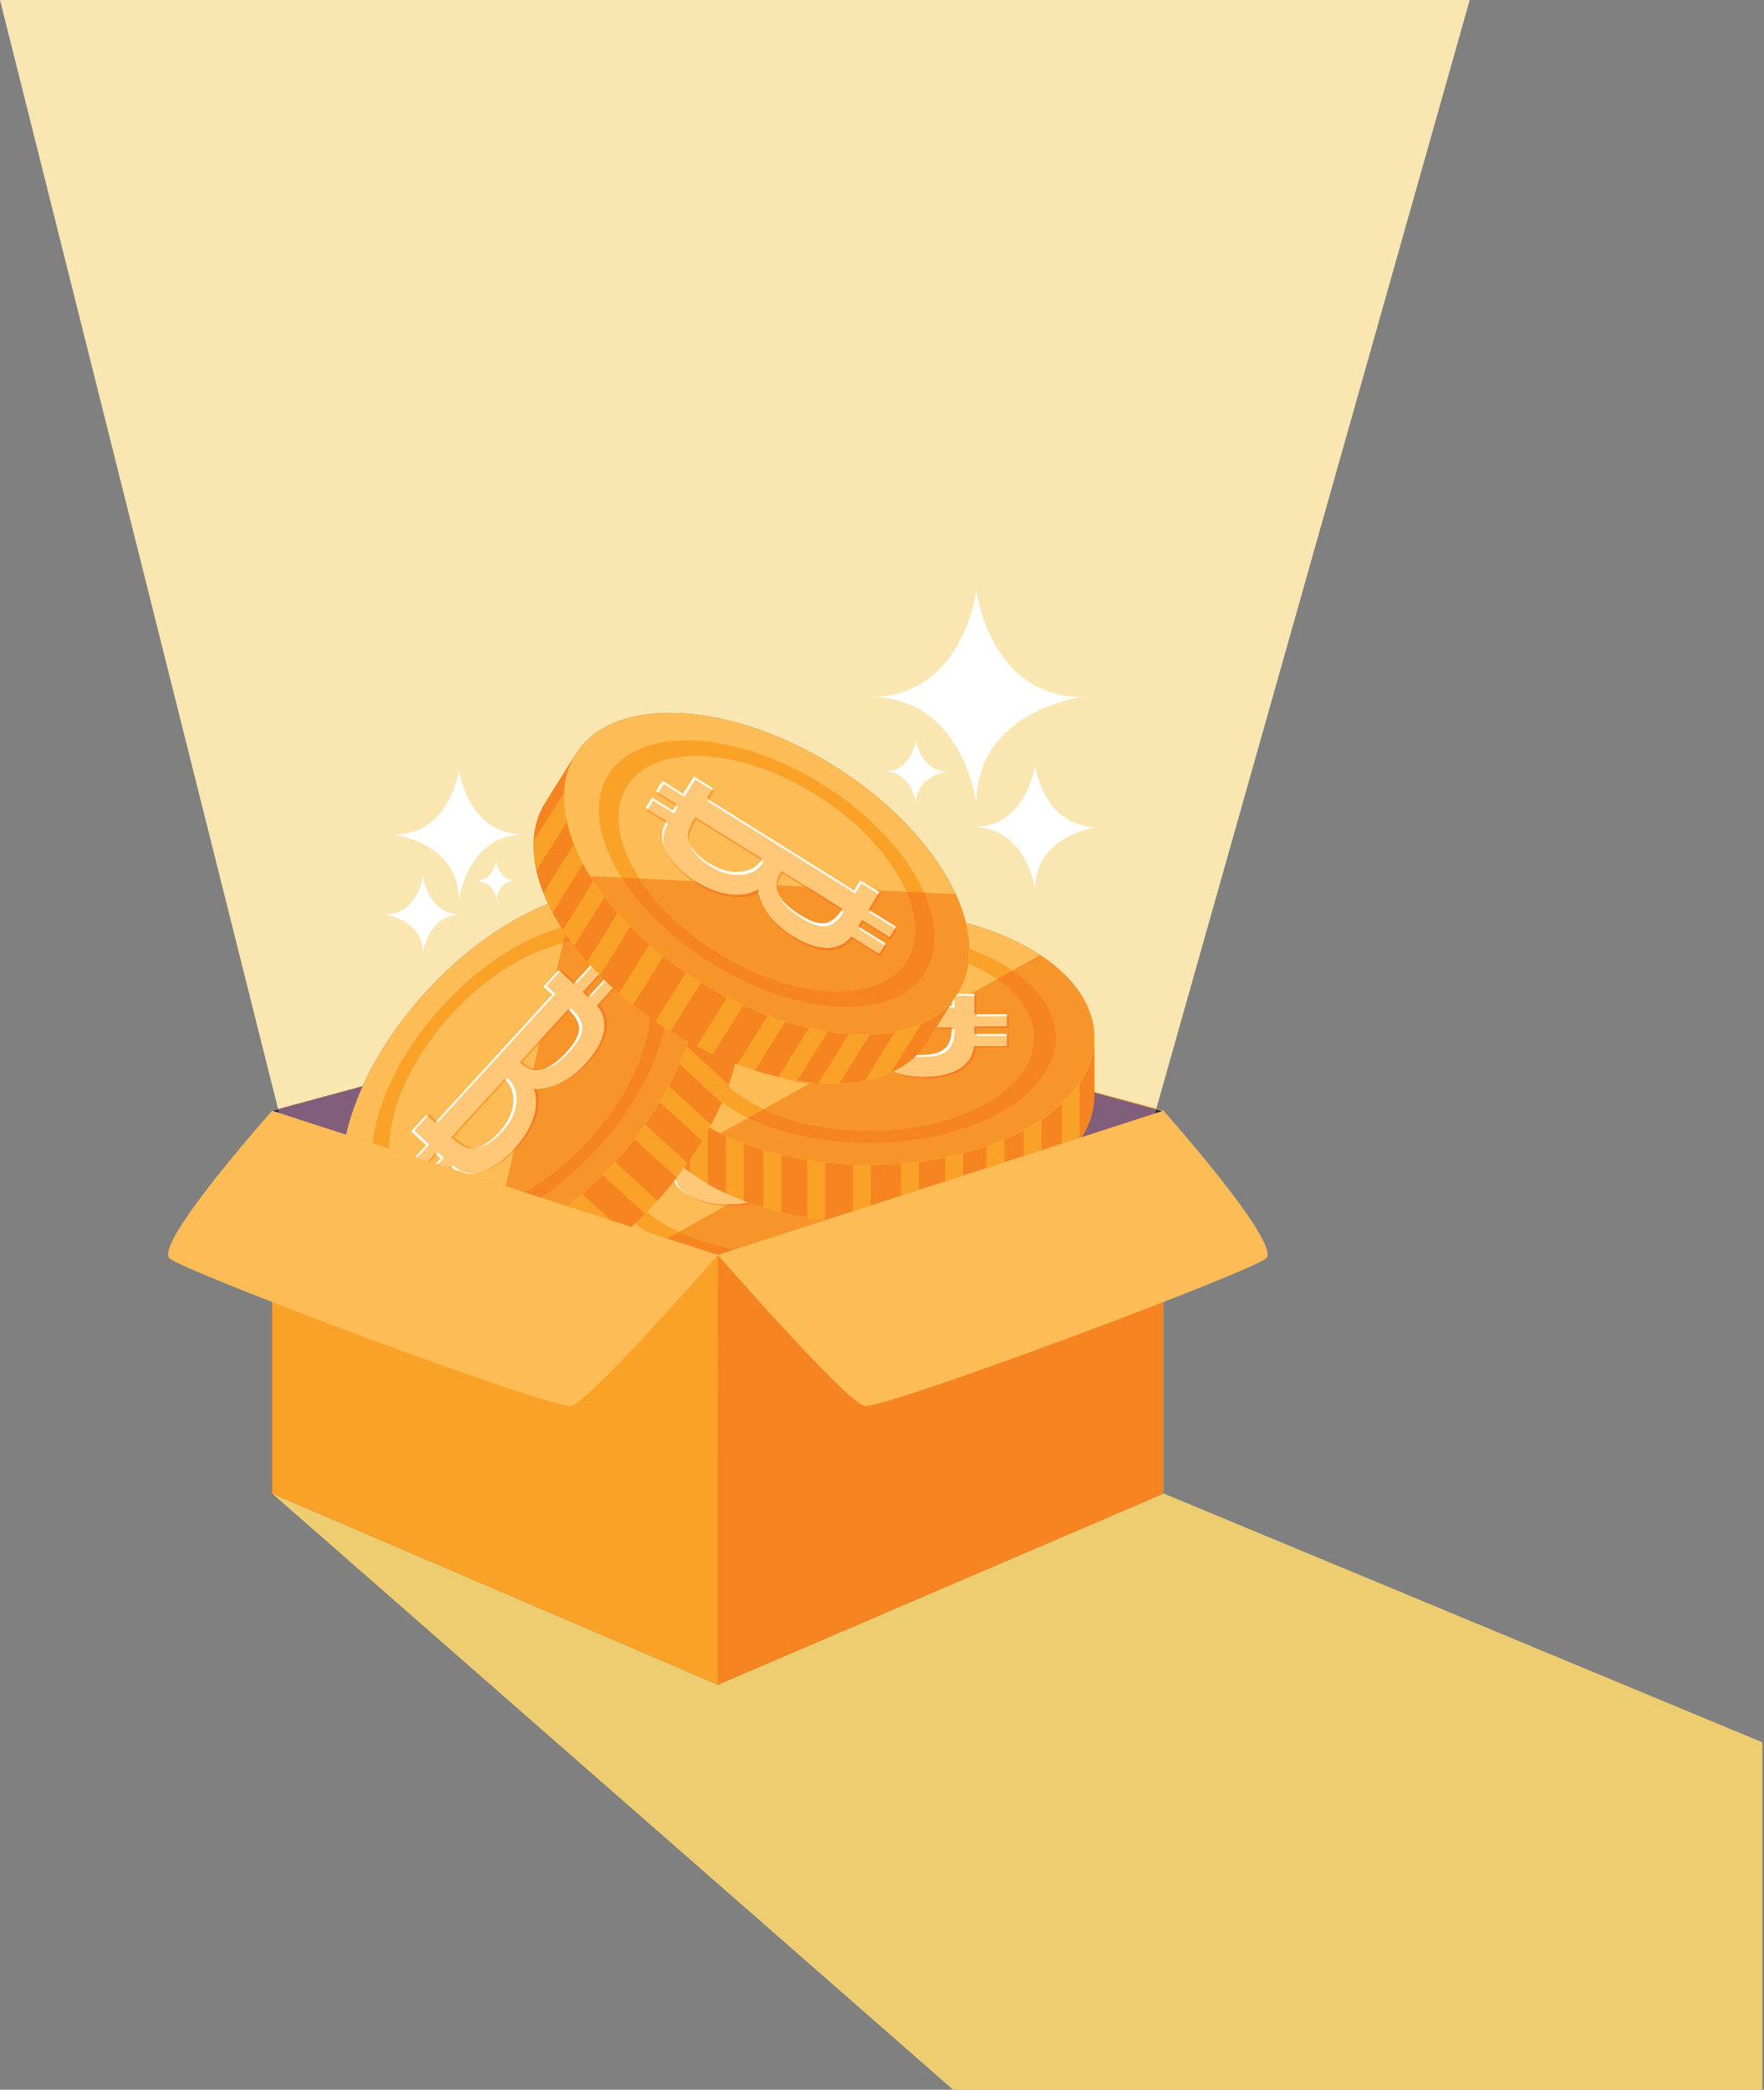 <svg width="407" height="482" viewBox="0 0 407 482" fill="none" xmlns="http://www.w3.org/2000/svg">
<rect x="0" y="0" width="407" height="482" fill="#808080" stroke="none"/>
<path d="M406.617 482H219.916L62.857 344.528L165.612 388.592L268.453 344.489V344.46H268.465L406.617 401.856V482Z" fill="#EECD71"/>
<path d="M165.623 228.3L62.779 256.165V344.46L165.623 311.205L268.465 344.46V256.165L165.623 228.3Z" fill="#FAA228"/>
<path d="M165.408 228.422L62.779 256.229V344.339L165.408 311.153L268.035 344.339V256.229L165.408 228.422Z" fill="#28265F"/>
<path fill-rule="evenodd" clip-rule="evenodd" d="M64.159 255.791L0 0H339.105L266.791 255.712L252.489 251.836C252.481 251.697 252.472 251.557 252.462 251.418V240.631C252.493 240.205 252.51 239.778 252.51 239.348C252.51 227.661 240.394 217.57 222.86 212.853C219.847 200.674 208.731 186.809 192.442 176.639C179.452 168.529 165.798 164.405 154.579 164.405C144.758 164.405 136.801 167.566 132.795 173.981C132.714 174.111 132.636 174.24 132.56 174.37L132.555 174.367L125.321 185.953L125.34 185.965C125.066 186.461 124.813 186.968 124.59 187.487C124.479 187.744 124.375 188.004 124.277 188.266C124.275 188.271 124.274 188.276 124.271 188.282C124.269 188.287 124.267 188.293 124.265 188.3C122.107 194.104 123.03 201.166 126.471 208.453C117.052 212.183 107.066 219.129 98.31 228.701C91.926 235.68 86.99 243.187 83.67 250.505L64.159 255.791Z" fill="#F9E6B1"/>
<path fill-rule="evenodd" clip-rule="evenodd" d="M266.745 255.878L252.496 252.018C252.494 251.957 252.491 251.897 252.489 251.836L266.791 255.711L266.745 255.878ZM64.173 255.85L64.158 255.791L83.669 250.505C83.658 250.529 83.648 250.552 83.637 250.576L64.173 255.85Z" fill="url(#paint0_linear_46_1235)"/>
<path fill-rule="evenodd" clip-rule="evenodd" d="M249.61 262.289C251.457 259.31 252.476 256.109 252.51 252.777V252.73C252.511 252.718 252.511 252.706 252.511 252.693V252.604C252.511 252.409 252.506 252.212 252.497 252.019L266.745 255.878L266.474 256.836L249.61 262.289ZM79.815 261.707L64.391 256.721L64.174 255.85L83.638 250.577C81.921 254.371 80.639 258.115 79.815 261.707Z" fill="url(#paint1_linear_46_1235)"/>
<path d="M235.103 305.407V293.793H229.947C221.519 284.006 203.733 277.258 183.146 277.258C162.562 277.258 144.775 284.006 136.348 293.793H131.147V307.451H131.172C131.201 308.018 131.254 308.581 131.34 309.14C133.628 324.149 155.947 335.929 183.146 335.929C211.867 335.929 235.148 322.795 235.148 306.593C235.148 306.195 235.13 305.801 235.103 305.407Z" fill="#FAA228"/>
<path d="M183.146 322.674C154.428 322.674 131.147 309.54 131.147 293.339C131.147 277.137 154.428 264.004 183.146 264.004C211.867 264.004 235.148 277.137 235.148 293.339C235.148 309.54 211.867 322.674 183.146 322.674Z" fill="#FDBC56"/>
<path d="M183.147 317.637C159.36 317.637 140.075 306.758 140.075 293.339C140.075 279.918 159.36 269.038 183.147 269.038C206.937 269.038 226.223 279.918 226.223 293.339C226.223 306.758 206.937 317.637 183.147 317.637Z" fill="#FAA228"/>
<path d="M183.146 314.796C162.14 314.796 145.112 305.189 145.112 293.339C145.112 281.487 162.14 271.88 183.146 271.88C204.156 271.88 221.186 281.487 221.186 293.339C221.186 305.189 204.156 314.796 183.146 314.796Z" fill="#FDBC56"/>
<path d="M180.457 290.921V291.075C180.457 293.181 179.485 294.946 177.568 296.323C175.678 297.68 173.39 298.34 170.576 298.34C167.311 298.34 164.967 297.607 163.42 296.105C162.849 295.538 162.17 294.188 162.17 290.965V290.921H180.457ZM187.892 295.871C186.375 294.871 185.607 293.314 185.607 291.242V290.921H202.259V291.075C202.259 293.398 201.652 295.057 200.457 296.003C199.318 296.905 197.43 297.341 194.684 297.341C191.613 297.341 189.393 296.861 187.892 295.871ZM179.381 301.351C181.208 300.32 182.54 299 183.364 297.412C184.564 298.773 185.987 299.858 187.62 300.649C189.896 301.754 192.614 302.316 195.699 302.316C199.486 302.316 202.429 301.582 204.448 300.139C206.111 298.95 207.077 297.304 207.335 295.239H214.904V292.458H207.407V290.702H214.904V287.921H207.407V283.216H202.259V285.95H162.17V283.216H157.022V287.921H151.392V290.702H157.022V292.458H151.392V295.239H157.086C157.185 296.459 157.403 297.423 157.739 298.155C158.235 299.237 159.202 300.226 160.611 301.102C163.125 302.666 166.354 303.46 170.2 303.46C173.811 303.46 176.9 302.751 179.381 301.351Z" fill="white"/>
<path d="M232.941 279.706V268.093H227.786C219.36 258.305 201.57 251.558 180.986 251.558C160.405 251.558 142.616 258.305 134.186 268.093H128.985V281.751H129.013C129.039 282.318 129.094 282.88 129.178 283.439C131.468 298.449 153.787 310.229 180.986 310.229C209.707 310.229 232.987 297.095 232.987 280.894C232.987 280.495 232.97 280.101 232.941 279.706Z" fill="#FAA228"/>
<path d="M180.986 296.973C152.266 296.973 128.985 283.839 128.985 267.638C128.985 251.436 152.266 238.303 180.986 238.303C209.707 238.303 232.987 251.436 232.987 267.638C232.987 283.839 209.707 296.973 180.986 296.973Z" fill="#FDBC56"/>
<path d="M180.986 291.938C157.197 291.938 137.912 281.058 137.912 267.638C137.912 254.218 157.197 243.339 180.986 243.339C204.775 243.339 224.06 254.218 224.06 267.638C224.06 281.058 204.775 291.938 180.986 291.938Z" fill="#FAA228"/>
<path d="M180.986 289.096C159.979 289.096 142.949 279.489 142.949 267.638C142.949 255.788 159.979 246.18 180.986 246.18C201.992 246.18 219.023 255.788 219.023 267.638C219.023 279.489 201.992 289.096 180.986 289.096Z" fill="#FDBC56"/>
<path d="M165.612 289.451L153.91 285.668C154.827 285.156 155.742 284.645 156.659 284.134C160.45 285.915 164.863 287.287 169.689 288.133L165.612 289.451Z" fill="#F58421"/>
<path d="M169.689 288.133C164.863 287.288 160.45 285.915 156.659 284.134C160.23 282.142 163.802 280.152 167.373 278.16C167.789 278.18 168.212 278.191 168.642 278.191C170.4 278.191 172.034 278.022 173.533 277.688C178.676 279.452 184.405 280.728 190.516 281.399L169.689 288.133Z" fill="#F7942A"/>
<path d="M178.296 265.222V265.375C178.296 267.48 177.322 269.246 175.404 270.624C173.516 271.98 171.227 272.64 168.414 272.64C165.149 272.64 162.807 271.907 161.257 270.405C160.686 269.839 160.005 268.489 160.005 265.265V265.222H178.296ZM185.731 270.172C184.212 269.172 183.443 267.615 183.443 265.541V265.222H200.096V265.375C200.096 267.697 199.489 269.356 198.296 270.303C197.158 271.205 195.269 271.643 192.521 271.643C189.453 271.643 187.234 271.16 185.731 270.172ZM177.218 275.652C179.044 274.621 180.379 273.299 181.204 271.712C182.401 273.074 183.827 274.159 185.458 274.95C187.734 276.055 190.454 276.615 193.537 276.615C197.323 276.615 200.268 275.884 202.285 274.44C203.95 273.25 204.916 271.603 205.172 269.537H212.744V266.758H205.243V265.002H212.744V262.222H205.243V257.517H200.096V260.25H160.005V257.517H154.858V262.222H149.229V265.002H154.858V266.758H149.229V269.537H154.925C155.025 270.76 155.239 271.724 155.578 272.456C156.074 273.536 157.041 274.526 158.449 275.401C160.965 276.967 164.193 277.76 168.038 277.76C171.65 277.76 174.739 277.049 177.218 275.652Z" fill="white"/>
<path d="M167.373 278.16C164.082 278.003 161.288 277.22 159.056 275.831C158.737 275.633 158.441 275.429 158.168 275.221C158.26 275.281 158.354 275.341 158.449 275.401C160.965 276.966 164.193 277.76 168.038 277.76H168.092C167.852 277.894 167.613 278.026 167.373 278.16Z" fill="#F99C32"/>
<path d="M168.643 278.191C168.212 278.191 167.789 278.18 167.373 278.16C167.613 278.026 167.853 277.894 168.093 277.76C169.679 277.757 171.165 277.616 172.541 277.339C172.87 277.458 173.2 277.574 173.533 277.688C172.034 278.022 170.401 278.191 168.643 278.191Z" fill="#F57F24"/>
<path d="M168.038 277.76C164.193 277.76 160.964 276.967 158.449 275.401C158.354 275.341 158.26 275.281 158.168 275.221C157.233 274.504 156.566 273.722 156.182 272.888C156.057 272.615 155.948 272.311 155.856 271.973C156.535 271.109 157.193 270.241 157.829 269.368C161.751 272.54 166.756 275.254 172.541 277.34C171.164 277.616 169.678 277.757 168.092 277.76H168.038Z" fill="#FEC878"/>
<path d="M252.462 251.418V239.803H247.307C238.88 230.017 221.09 223.269 200.507 223.269C179.926 223.269 162.136 230.017 153.707 239.803H148.509V253.462H148.533C148.56 254.028 148.618 254.592 148.701 255.149C150.988 270.16 173.31 281.939 200.507 281.939C229.228 281.939 252.511 268.806 252.511 252.603C252.511 252.206 252.49 251.811 252.462 251.418Z" fill="#FAA228"/>
<path d="M190.53 281.394C190.471 281.387 190.413 281.38 190.354 281.374V268.125C192.461 268.361 194.605 268.524 196.776 268.612V279.374L190.53 281.394ZM186.198 280.8C184.177 280.474 182.2 280.088 180.284 279.631V266.382C182.2 266.839 184.173 267.232 186.198 267.559V280.8ZM176.128 278.516C174.576 278.05 173.071 277.542 171.619 276.993V263.748C172.689 264.15 173.785 264.53 174.906 264.888C175.31 265.017 175.718 265.143 176.128 265.267V278.516ZM200.932 278.03V268.683C203.283 268.672 205.597 268.573 207.864 268.393V275.788L200.932 278.03ZM167.462 275.249C166.017 274.579 164.639 273.866 163.331 273.112V260.774C163.46 260.542 163.587 260.309 163.713 260.077C164.521 260.534 165.356 260.975 166.216 261.401C166.212 261.403 166.207 261.406 166.203 261.409C166.617 261.613 167.037 261.814 167.462 262.011V275.249ZM212.022 274.444V267.962C214.085 267.699 216.101 267.367 218.061 266.97V272.491L212.022 274.444ZM222.218 271.146V266.012C224.081 265.528 225.885 264.985 227.622 264.385V269.398L222.218 271.146ZM159.178 270.403C158.716 270.062 158.266 269.716 157.831 269.364C158.291 268.732 158.74 268.098 159.178 267.462V270.403ZM231.778 268.055V262.79C233.307 262.139 234.772 261.442 236.164 260.702V266.637L231.778 268.055ZM240.317 265.294V258.224C242.022 257.08 243.574 255.863 244.958 254.581V263.793L240.317 265.294ZM249.112 262.45V249.801C251.051 246.932 252.217 243.849 252.462 240.63V251.418C252.49 251.811 252.51 252.205 252.51 252.603V252.693C252.51 252.705 252.51 252.718 252.509 252.73V252.777C252.475 256.111 251.453 259.311 249.602 262.292L249.112 262.45Z" fill="#F58421"/>
<path d="M200.507 268.685C171.789 268.685 148.509 255.55 148.509 239.349C148.509 223.146 171.789 210.014 200.507 210.014C229.228 210.014 252.511 223.146 252.511 239.349C252.511 255.55 229.228 268.685 200.507 268.685Z" fill="#FDBC56"/>
<path d="M200.508 263.648C176.72 263.648 157.434 252.768 157.434 239.348C157.434 225.928 176.72 215.049 200.508 215.049C224.297 215.049 243.582 225.928 243.582 239.348C243.582 252.768 224.297 263.648 200.508 263.648Z" fill="#FAA228"/>
<path d="M200.507 260.807C179.501 260.807 162.47 251.2 162.47 239.348C162.47 227.498 179.501 217.89 200.507 217.89C221.515 217.89 238.547 227.498 238.547 239.348C238.547 251.2 221.515 260.807 200.507 260.807Z" fill="#FDBC56"/>
<path d="M200.412 268.683C199.194 268.683 197.981 268.66 196.777 268.612V268.61C197.984 268.658 199.198 268.683 200.426 268.683H200.412ZM190.354 268.126C190.05 268.092 189.749 268.056 189.447 268.019C189.749 268.055 190.05 268.093 190.354 268.126Z" fill="#F58421"/>
<path d="M196.776 268.612C194.604 268.525 192.461 268.361 190.354 268.126C192.451 268.36 194.597 268.522 196.776 268.61V268.612Z" fill="#F36E21"/>
<path d="M171.619 263.747C170.184 263.208 168.796 262.628 167.462 262.011V262C168.794 262.618 170.18 263.2 171.619 263.743V263.747Z" fill="#F58421"/>
<path d="M174.907 264.888C173.786 264.53 172.689 264.15 171.619 263.748V263.743C172.687 264.148 173.783 264.529 174.907 264.888ZM167.463 262.011C167.037 261.814 166.618 261.613 166.203 261.409C166.208 261.406 166.212 261.404 166.217 261.401C166.626 261.604 167.043 261.804 167.463 262V262.011Z" fill="#F36E21"/>
<path d="M200.426 268.683C199.198 268.683 197.984 268.658 196.777 268.609C194.597 268.522 192.451 268.359 190.354 268.124C190.05 268.091 189.749 268.055 189.447 268.019C184.317 267.389 179.416 266.325 174.907 264.888C173.783 264.529 172.687 264.148 171.619 263.743C170.181 263.2 168.795 262.619 167.463 262C167.043 261.803 166.626 261.604 166.217 261.401C168.339 260.218 170.461 259.033 172.583 257.85C180.103 261.466 189.854 263.648 200.508 263.648C224.297 263.648 243.582 252.768 243.582 239.348C243.582 233.442 239.847 228.028 233.637 223.817C235.753 222.637 237.872 221.457 239.988 220.277C245.543 223.934 249.577 228.417 251.408 233.47C257.157 249.343 239.01 264.84 210.872 268.085C207.366 268.488 203.871 268.683 200.426 268.683Z" fill="#F7942A"/>
<path d="M200.508 263.648C189.854 263.648 180.103 261.466 172.583 257.849C173.782 257.181 174.981 256.513 176.179 255.844C182.774 258.943 191.254 260.807 200.508 260.807C221.515 260.807 238.547 251.2 238.547 239.348C238.547 234.221 235.359 229.513 230.04 225.822C231.239 225.153 232.437 224.486 233.637 223.817C239.847 228.028 243.582 233.442 243.582 239.348C243.582 252.767 224.297 263.648 200.508 263.648Z" fill="#F58421"/>
<path d="M200.508 260.807C191.254 260.807 182.774 258.943 176.179 255.844C179.75 253.854 183.321 251.862 186.893 249.871C187.309 249.891 187.734 249.901 188.166 249.901C188.813 249.901 189.442 249.878 190.053 249.833C190.78 249.866 191.501 249.883 192.21 249.883C197.391 249.883 202.05 249.004 205.887 247.231C208.1 248.242 210.716 248.756 213.665 248.756C217.45 248.756 220.396 248.022 222.413 246.58C224.078 245.39 225.043 243.743 225.298 241.678H232.873V238.898H232.266V238.467H225.372V237.143H232.873V234.363H232.266V233.932H225.372V229.656H224.764V229.226H223.931C225.967 228.092 228.004 226.957 230.04 225.822C235.359 229.513 238.547 234.221 238.547 239.348C238.547 251.2 221.515 260.807 200.508 260.807ZM212.045 243.352C211.883 243.352 211.723 243.351 211.567 243.347C212.487 242.432 213.299 241.418 213.993 240.306C214.204 239.967 214.396 239.624 214.582 239.275L215.775 237.362H219.614C219.568 239.54 218.965 241.104 217.816 242.013C216.678 242.916 214.791 243.352 212.045 243.352ZM219.617 231.959H219.149L219.214 231.856C219.349 231.78 219.482 231.707 219.617 231.632V231.959Z" fill="#F7942A"/>
<path d="M197.818 236.932V237.086C197.818 239.19 196.845 240.956 194.926 242.334C193.035 243.69 190.75 244.349 187.936 244.349C184.67 244.349 182.328 243.617 180.779 242.115C180.21 241.549 179.527 240.197 179.527 236.975V236.932H197.818ZM205.252 241.882C203.736 240.882 202.967 239.325 202.967 237.252V236.932H219.616V237.086C219.616 239.407 219.012 241.066 217.816 242.013C216.678 242.916 214.791 243.352 212.045 243.352C208.974 243.352 206.754 242.873 205.252 241.882ZM196.742 247.362C198.566 246.331 199.901 245.012 200.724 243.422C201.922 244.784 203.348 245.869 204.98 246.66C207.258 247.765 209.974 248.325 213.061 248.325C216.847 248.325 219.79 247.594 221.809 246.15C223.472 244.961 224.439 243.314 224.694 241.247H232.266V238.468H224.764V236.713H232.266V233.932H224.764V229.227H219.616V231.96H179.527V229.227H174.382V233.932H168.749V236.713H174.382V238.468H168.749V241.247H174.446C174.546 242.47 174.763 243.435 175.099 244.166C175.595 245.246 176.561 246.237 177.971 247.111C180.486 248.678 183.713 249.471 187.56 249.471C191.174 249.471 194.261 248.76 196.742 247.362Z" fill="white"/>
<path d="M186.893 249.871C184.547 249.758 182.453 249.327 180.635 248.586C181.455 248.762 182.272 248.919 183.08 249.059C183.546 249.152 184.026 249.229 184.518 249.29C185.463 249.43 186.394 249.545 187.315 249.636C187.174 249.714 187.034 249.792 186.893 249.871Z" fill="#F99C32"/>
<path d="M188.166 249.901C187.734 249.901 187.309 249.891 186.893 249.871C187.033 249.792 187.174 249.714 187.314 249.636C188.24 249.726 189.152 249.792 190.052 249.833C189.441 249.878 188.812 249.901 188.166 249.901ZM213.664 248.756C210.715 248.756 208.1 248.242 205.886 247.231C205.952 247.202 206.017 247.17 206.083 247.14C208.118 247.927 210.458 248.325 213.06 248.325C216.846 248.325 219.789 247.594 221.808 246.15C223.471 244.961 224.438 243.314 224.693 241.247H232.265V238.898H232.872V241.678H225.297C225.042 243.743 224.078 245.39 222.412 246.581C220.396 248.023 217.449 248.756 213.664 248.756ZM225.371 238.468H224.763V236.713H232.265V234.363H232.872V237.144H225.371V238.468ZM219.613 237.362H215.774L216.043 236.932H219.616V237.086C219.616 237.179 219.613 237.272 219.613 237.362ZM225.371 233.932H224.763V229.656H225.371V233.932Z" fill="#F57F24"/>
<path d="M184.518 249.29C184.026 249.229 183.545 249.152 183.079 249.059C183.561 249.143 184.042 249.22 184.518 249.29ZM213.06 248.325C210.457 248.325 208.118 247.927 206.083 247.14C207.999 246.233 209.701 245.101 211.158 243.741C211.631 243.768 212.127 243.783 212.649 243.783C215.396 243.783 217.285 243.345 218.422 242.443C219.616 241.497 220.22 239.838 220.22 237.517V237.362H219.613C219.613 237.272 219.616 237.179 219.616 237.086V236.932H216.043L218.88 232.39H220.22V230.242L220.305 230.107C220.414 229.959 220.52 229.809 220.625 229.656H224.763V233.932H225.371V234.363H232.265V236.713H224.763V238.468H225.371V238.898H232.265V241.247H224.693C224.438 243.314 223.471 244.961 221.808 246.15C219.789 247.594 216.846 248.325 213.06 248.325Z" fill="#FEC878"/>
<path d="M163.926 218.312L155.359 210.472L151.88 214.276C138.968 213.889 121.984 222.46 108.092 237.648C94.199 252.836 87.168 270.515 88.703 283.34L85.193 287.178L95.272 296.396L95.288 296.378C95.725 296.739 96.178 297.081 96.647 297.394C109.265 305.836 133.024 297.316 151.38 277.248C170.767 256.057 176.786 230.014 164.834 219.079C164.54 218.81 164.237 218.556 163.926 218.312Z" fill="#FAA228"/>
<path d="M145.635 282.991L140.966 281.483L134.335 275.417C135.931 274.021 137.499 272.549 139.028 271.006L148.801 279.944C147.758 280.994 146.702 282.012 145.635 282.991ZM131.44 278.402L130.937 278.238C130.993 278.194 131.053 278.147 131.111 278.101L131.44 278.402ZM151.665 276.932L141.886 267.987C141.966 267.898 142.047 267.808 142.127 267.719C143.617 266.064 145.026 264.378 146.351 262.675L156.128 271.618C154.732 273.415 153.247 275.19 151.665 276.932ZM158.618 268.263L148.838 259.319C150.036 257.62 151.153 255.908 152.183 254.193L161.96 263.134C160.929 264.851 159.815 266.562 158.618 268.263ZM164.058 259.422L154.283 250.478C155.184 248.776 156 247.078 156.73 245.393L166.504 254.333C165.773 256.02 164.96 257.719 164.058 259.422ZM168.133 250.192L158.357 241.249C158.479 240.904 158.597 240.558 158.712 240.213C162.144 242.104 165.599 243.722 169.02 245.062L169.552 245.548C169.156 247.074 168.685 248.623 168.133 250.192Z" fill="#F58421"/>
<path d="M141.6 268.3C122.216 289.491 96.81 297.805 84.856 286.869C72.904 275.934 78.925 249.892 98.31 228.701C117.693 207.509 143.097 199.196 155.053 210.131C167.008 221.067 160.985 247.11 141.6 268.3Z" fill="#FDBC56"/>
<path d="M137.886 264.903C121.827 282.455 100.782 289.343 90.882 280.284C80.979 271.225 85.966 249.653 102.025 232.099C118.081 214.546 139.125 207.66 149.029 216.718C158.93 225.776 153.942 247.348 137.886 264.903Z" fill="#FAA228"/>
<path d="M135.789 262.984C121.61 278.484 103.026 284.566 94.283 276.567C85.537 268.567 89.943 249.517 104.124 234.018C118.3 218.517 136.883 212.434 145.628 220.434C154.374 228.433 149.968 247.484 135.789 262.984Z" fill="#FDBC56"/>
<path d="M132.712 276.8C133.255 276.349 133.796 275.887 134.334 275.416L134.335 275.417C133.797 275.886 133.256 276.347 132.712 276.8ZM139.028 271.006L139.027 271.004C139.895 270.128 140.754 269.226 141.6 268.3C141.697 268.196 141.791 268.092 141.886 267.987C140.951 269.021 139.997 270.028 139.028 271.006Z" fill="#F58421"/>
<path d="M134.335 275.417L134.334 275.416C135.922 274.026 137.491 272.553 139.027 271.004L139.028 271.006C137.499 272.549 135.931 274.021 134.335 275.417Z" fill="#F36E21"/>
<path d="M130.936 278.238L124.771 276.245C129.29 273.231 133.753 269.419 137.886 264.903C146.104 255.917 151.423 245.879 153.33 237.004C153.665 237.22 154.007 237.436 154.347 237.649C155.789 238.549 157.241 239.401 158.695 240.204C156.562 246.653 153.043 253.49 148.154 260.25C146.26 262.87 144.241 265.364 142.128 267.718C142.047 267.808 141.967 267.897 141.886 267.987C141.791 268.091 141.697 268.196 141.601 268.3C140.754 269.226 139.896 270.127 139.027 271.004C137.491 272.553 135.923 274.026 134.334 275.415C133.796 275.887 133.255 276.348 132.712 276.8C132.124 277.289 131.53 277.77 130.936 278.238Z" fill="#F7942A"/>
<path d="M124.772 276.245L120.955 275.011C126.039 272.119 131.149 268.056 135.789 262.985C144.181 253.81 149.15 243.392 149.994 234.758C151.08 235.525 152.191 236.273 153.33 237.004C151.424 245.879 146.105 255.917 137.886 264.903C133.753 269.419 129.29 273.231 124.772 276.245ZM129.906 217.582C130.082 216.838 130.258 216.09 130.435 215.346C130.859 215.973 131.301 216.598 131.759 217.223C131.149 217.32 130.532 217.439 129.906 217.582Z" fill="#F58421"/>
<path d="M120.954 275.011L116.646 273.618C117.275 270.961 117.903 268.305 118.532 265.646C118.827 265.354 119.12 265.048 119.411 264.731C121.846 262.065 123.407 259.307 124.05 256.535C124.509 254.552 124.453 252.726 123.886 251.083C124.794 251.049 125.687 250.926 126.562 250.713C127.424 250.553 128.268 250.309 129.093 249.98C131.447 249.046 133.692 247.417 135.775 245.142C138.332 242.348 139.779 239.682 140.074 237.22C140.32 235.188 139.758 233.364 138.406 231.781L141.723 228.154C144.261 230.45 147.026 232.665 149.993 234.759C149.149 243.392 144.18 253.811 135.788 262.985C131.149 268.056 126.038 272.119 120.954 275.011ZM124.5 246.714C124.013 246.714 123.534 246.64 123.065 246.49C123.525 244.541 123.987 242.595 124.447 240.646L131.386 233.063C132.961 234.567 133.707 236.069 133.603 237.529C133.5 238.975 132.55 240.666 130.696 242.691C128.692 244.881 126.894 246.183 125.2 246.663C124.965 246.697 124.731 246.714 124.5 246.714ZM127.002 229.85C127.054 229.631 127.106 229.41 127.158 229.192L127.402 229.414L127.002 229.85ZM136.084 229.56L135.109 228.668L138.445 225.02C138.754 225.333 139.067 225.645 139.384 225.954L136.084 229.56ZM132.74 226.499L129.584 223.614L129.176 224.061L128.859 223.771L128.295 224.386C128.832 222.119 129.369 219.85 129.905 217.582C130.531 217.44 131.149 217.321 131.758 217.223C133.107 219.061 134.601 220.886 136.232 222.682L132.74 226.499Z" fill="#F7942A"/>
<path d="M116.357 248.856L116.469 248.961C118.024 250.381 118.669 252.29 118.391 254.635C118.117 256.944 117.059 259.078 115.159 261.154C112.956 263.563 110.834 264.797 108.681 264.927C107.879 264.965 106.423 264.555 104.044 262.38L104.014 262.351L116.357 248.856ZM125.027 246.71C123.264 247.155 121.598 246.672 120.067 245.274L119.831 245.057L131.071 232.77L131.185 232.875C132.897 234.441 133.712 236.008 133.604 237.529C133.5 238.976 132.551 240.666 130.697 242.692C128.625 244.956 126.771 246.271 125.027 246.71ZM123.327 256.69C123.798 254.648 123.723 252.77 123.108 251.09C124.92 251.125 126.683 250.806 128.368 250.137C130.721 249.203 132.969 247.575 135.05 245.3C137.607 242.505 139.055 239.838 139.352 237.376C139.595 235.345 139.032 233.521 137.68 231.937L142.792 226.35L140.74 224.473L135.676 230.008L134.384 228.824L139.447 223.29L137.394 221.413L132.331 226.947L128.86 223.771L125.385 227.57L127.403 229.414L100.344 258.995L98.328 257.15L94.852 260.948L98.323 264.125L94.524 268.279L96.576 270.156L100.376 266.001L101.671 267.185L97.872 271.34L99.921 273.214L103.765 269.012C104.736 269.765 105.594 270.256 106.36 270.503C107.491 270.865 108.876 270.82 110.472 270.37C113.326 269.57 116.086 267.726 118.686 264.886C121.122 262.222 122.685 259.464 123.327 256.69Z" fill="white"/>
<path d="M110.146 270.456C110.254 270.43 110.362 270.401 110.471 270.37C113.326 269.57 116.086 267.725 118.685 264.886C118.698 264.873 118.709 264.86 118.721 264.847C118.658 265.113 118.594 265.381 118.532 265.646C116.192 267.969 113.731 269.503 111.198 270.214C110.836 270.316 110.485 270.396 110.146 270.456ZM103.905 269.498L103.454 269.352L103.765 269.012C103.882 269.103 103.997 269.19 104.111 269.273L103.905 269.498ZM99.163 267.965L98.713 267.818L100.376 266.001L100.693 266.291L99.163 267.965ZM108.579 264.929C107.759 264.929 106.326 264.466 104.044 262.379L104.013 262.351L116.357 248.856L116.469 248.961C116.537 249.024 116.604 249.087 116.669 249.151L104.74 262.192L104.77 262.222C107.055 264.31 108.486 264.771 109.306 264.771C109.341 264.771 109.374 264.771 109.407 264.769C109.609 264.758 109.81 264.735 110.012 264.704C109.569 264.826 109.126 264.899 108.68 264.927C108.647 264.928 108.614 264.929 108.579 264.929ZM100.344 258.995L98.644 257.439L99.054 256.992L100.754 258.547L100.344 258.995ZM122.991 246.804C121.971 246.632 120.994 246.122 120.067 245.274L119.83 245.057L124.651 239.787C124.583 240.074 124.515 240.361 124.447 240.646L120.557 244.901L120.794 245.117C121.521 245.783 122.28 246.241 123.065 246.49C123.04 246.594 123.015 246.701 122.991 246.804Z" fill="#F99C32"/>
<path d="M118.532 265.646C118.595 265.381 118.658 265.113 118.722 264.847C121.136 262.195 122.687 259.45 123.326 256.69C123.798 254.647 123.723 252.77 123.107 251.09C123.196 251.092 123.285 251.093 123.374 251.093C123.545 251.093 123.716 251.09 123.886 251.083C124.453 252.726 124.51 254.552 124.051 256.535C123.408 259.307 121.847 262.065 119.412 264.73C119.121 265.048 118.827 265.354 118.532 265.646ZM126.563 250.713C127.174 250.564 127.775 250.371 128.367 250.137C130.721 249.203 132.968 247.575 135.05 245.3C137.607 242.504 139.055 239.838 139.352 237.376C139.594 235.345 139.032 233.521 137.68 231.937L141.405 227.865C141.51 227.962 141.617 228.059 141.723 228.154L138.406 231.781C139.759 233.364 140.321 235.188 140.075 237.22C139.779 239.682 138.333 242.348 135.775 245.142C133.693 247.417 131.447 249.046 129.094 249.98C128.269 250.309 127.424 250.553 126.563 250.713ZM123.774 246.87C123.511 246.87 123.249 246.848 122.991 246.804C123.016 246.701 123.041 246.594 123.065 246.49C123.535 246.64 124.013 246.714 124.501 246.714C124.732 246.714 124.965 246.697 125.2 246.663C125.142 246.68 125.084 246.695 125.027 246.71C124.604 246.816 124.185 246.87 123.774 246.87ZM124.447 240.646C124.515 240.361 124.583 240.074 124.651 239.787L131.071 232.77L131.184 232.875C131.252 232.938 131.32 233 131.386 233.063L124.447 240.646ZM135.675 230.008L134.383 228.824L138.144 224.713C138.244 224.816 138.345 224.918 138.446 225.02L135.11 228.668L136.085 229.56L135.675 230.008ZM132.33 226.947L129.177 224.061L129.585 223.614L132.741 226.499L132.33 226.947Z" fill="#F57F24"/>
<path d="M108.748 270.588C108.146 270.588 107.591 270.506 107.086 270.344C106.318 270.099 105.461 269.607 104.492 268.857L104.111 269.273C103.997 269.19 103.882 269.103 103.765 269.012L103.454 269.352L100.998 268.557L102.397 267.028L101.102 265.845L100.693 266.291L100.376 266.001L98.713 267.818L96.254 267.024L99.052 263.967L95.577 260.79L98.645 257.439L100.344 258.994L100.754 258.547L101.071 258.836L128.128 229.257L126.111 227.413L129.177 224.061L132.33 226.947L132.741 226.499L133.059 226.79L136.523 223.002C137.05 223.577 137.59 224.146 138.144 224.713L134.383 228.824L135.675 230.008L136.085 229.56L136.402 229.851L139.693 226.254C140.251 226.795 140.822 227.332 141.405 227.865L137.68 231.937C139.032 233.52 139.594 235.344 139.352 237.376C139.055 239.838 137.607 242.504 135.05 245.3C132.968 247.575 130.721 249.203 128.367 250.137C127.775 250.371 127.174 250.564 126.563 250.712C125.755 250.862 124.934 250.937 124.102 250.937C124.012 250.937 123.922 250.936 123.833 250.933C123.851 250.983 123.869 251.033 123.886 251.083C123.716 251.09 123.545 251.093 123.374 251.093C123.285 251.093 123.196 251.092 123.107 251.09C123.723 252.77 123.798 254.647 123.326 256.69C122.687 259.45 121.136 262.195 118.722 264.847C118.709 264.86 118.698 264.873 118.685 264.886C116.086 267.725 113.326 269.57 110.471 270.37C110.362 270.401 110.254 270.43 110.146 270.456C109.656 270.543 109.19 270.588 108.748 270.588ZM116.357 248.856L104.013 262.351L104.044 262.379C106.326 264.466 107.759 264.929 108.579 264.929C108.615 264.929 108.647 264.928 108.68 264.926C109.126 264.899 109.569 264.826 110.012 264.704C111.96 264.398 113.888 263.18 115.884 260.997C117.784 258.921 118.845 256.788 119.117 254.478C119.394 252.132 118.75 250.224 117.196 248.802L117.082 248.699L116.669 249.15C116.604 249.087 116.537 249.023 116.469 248.961L116.357 248.856ZM122.991 246.804C123.249 246.848 123.511 246.87 123.774 246.87C124.185 246.87 124.604 246.816 125.027 246.71C125.084 246.695 125.142 246.68 125.2 246.663C125.384 246.637 125.567 246.601 125.753 246.553C127.498 246.115 129.35 244.8 131.423 242.536C133.276 240.509 134.226 238.819 134.33 237.37C134.439 235.85 133.624 234.285 131.91 232.717L131.797 232.614L131.386 233.063C131.32 233 131.252 232.938 131.184 232.874L131.071 232.77L124.651 239.787L119.83 245.057L120.067 245.273C120.994 246.121 121.972 246.632 122.991 246.804Z" fill="#FEC878"/>
<path d="M214.582 239.275L220.733 229.424L216.36 226.693C214.394 213.928 202.881 198.783 185.42 187.883C167.961 176.98 149.299 173.283 136.964 177.121L132.554 174.367L125.321 185.954L125.34 185.965C125.066 186.461 124.813 186.968 124.59 187.487C118.581 201.429 131.277 223.244 154.346 237.65C178.707 252.859 205.411 254.049 213.992 240.307C214.203 239.968 214.396 239.624 214.582 239.275Z" fill="#FAA228"/>
<path d="M193.659 249.855L200.674 238.616C202.724 238.55 204.686 238.339 206.538 237.985L199.522 249.222C197.671 249.577 195.709 249.789 193.659 249.855ZM188.821 249.755C187.248 249.646 185.638 249.463 183.997 249.205L191.014 237.967C192.655 238.225 194.264 238.409 195.836 238.519L188.821 249.755ZM179.629 248.354C177.836 247.944 176.017 247.454 174.18 246.877L181.199 235.639C183.035 236.214 184.853 236.709 186.644 237.119L179.629 248.354ZM205.58 247.365L212.596 236.129C215.764 234.72 218.392 232.715 220.305 230.108L220.22 230.243L219.616 231.211L218.881 232.391L216.043 236.932L215.775 237.363L214.582 239.275C214.396 239.624 214.203 239.968 213.993 240.307C212.045 243.426 209.16 245.775 205.58 247.365ZM170.149 245.488C168.273 244.784 166.389 244 164.498 243.132L171.516 231.891C173.407 232.762 175.29 233.546 177.166 234.249L170.149 245.488ZM160.746 241.295C158.726 240.248 156.709 239.108 154.708 237.872L161.728 226.63C163.728 227.866 165.745 229.008 167.764 230.056L160.746 241.295ZM151.227 235.601C149.425 234.37 147.687 233.102 146.033 231.791L153.049 220.553C154.713 221.87 156.444 223.144 158.241 224.368L151.227 235.601ZM142.811 229.105C141.271 227.756 139.796 226.382 138.415 224.981L145.432 213.743C146.815 215.144 148.281 216.524 149.826 217.873L142.811 229.105ZM135.482 221.833C134.414 220.616 133.403 219.387 132.462 218.153L139.476 206.917C140.112 207.749 140.778 208.578 141.469 209.399C141.805 209.798 142.148 210.199 142.497 210.595L135.482 221.833ZM129.86 214.473C128.99 213.139 128.197 211.804 127.489 210.472L134.507 199.231C135.009 200.175 135.552 201.12 136.136 202.066C136.131 202.066 136.127 202.066 136.121 202.065C136.365 202.459 136.614 202.852 136.871 203.244L129.86 214.473ZM125.398 205.974C124.703 204.216 124.156 202.481 123.775 200.78L130.794 189.538C131.176 191.239 131.719 192.976 132.415 194.734L125.398 205.974ZM123.136 193.954C123.235 191.972 123.605 190.076 124.265 188.3C124.267 188.293 124.269 188.288 124.272 188.282C124.274 188.276 124.275 188.272 124.277 188.266C124.375 188.004 124.48 187.745 124.59 187.487C124.813 186.968 125.066 186.461 125.341 185.965L125.321 185.954L132.555 174.367L132.56 174.371C131.088 176.877 130.303 179.693 130.153 182.714L123.136 193.954Z" fill="#F58421"/>
<path d="M161.368 226.405C137.007 211.195 124.214 187.724 132.795 173.981C141.378 160.239 168.08 161.428 192.442 176.639C216.803 191.848 229.593 215.319 221.014 229.062C212.432 242.805 185.729 241.616 161.368 226.405Z" fill="#FDBC56"/>
<path d="M164.033 222.133C143.857 209.533 133.259 190.092 140.367 178.709C147.475 167.325 169.595 168.311 189.774 180.91C209.953 193.509 220.548 212.951 213.442 224.334C206.335 235.718 184.215 234.733 164.033 222.133Z" fill="#FAA228"/>
<path d="M165.539 219.724C147.72 208.598 138.362 191.429 144.639 181.376C150.916 171.324 170.449 172.194 188.268 183.32C206.089 194.446 215.446 211.614 209.168 221.667C202.891 231.719 183.358 230.849 165.539 219.724Z" fill="#FDBC56"/>
<path d="M161.022 226.189C160.08 225.596 159.152 224.988 158.24 224.368L158.241 224.366C159.15 224.985 160.078 225.594 161.022 226.189ZM153.048 220.553C152.849 220.395 152.651 220.235 152.452 220.077C152.651 220.235 152.849 220.394 153.05 220.553H153.048Z" fill="#F58421"/>
<path d="M158.241 224.368C156.444 223.144 154.713 221.869 153.049 220.552H153.05C154.706 221.863 156.438 223.137 158.242 224.366L158.241 224.368Z" fill="#F36E21"/>
<path d="M139.476 206.916C138.545 205.699 137.676 204.474 136.871 203.244L136.877 203.233C137.678 204.463 138.545 205.692 139.477 206.913L139.476 206.916Z" fill="#F58421"/>
<path d="M141.469 209.399C140.778 208.577 140.112 207.749 139.476 206.917L139.478 206.913C140.114 207.746 140.776 208.574 141.469 209.399ZM136.872 203.244C136.614 202.852 136.365 202.458 136.121 202.065C136.127 202.066 136.131 202.066 136.136 202.066C136.376 202.455 136.623 202.846 136.877 203.234L136.872 203.244Z" fill="#F36E21"/>
<path d="M199.147 238.61C190.688 238.61 180.741 236.26 170.477 231.385C167.188 229.823 164.026 228.078 161.022 226.189C160.078 225.593 159.151 224.985 158.242 224.366C156.438 223.137 154.706 221.863 153.05 220.552C152.849 220.394 152.651 220.235 152.453 220.076C148.303 216.73 144.605 213.123 141.469 209.399C140.776 208.574 140.113 207.746 139.478 206.913C138.546 205.692 137.679 204.463 136.877 203.234C136.623 202.846 136.376 202.455 136.136 202.066C138.563 202.186 140.991 202.305 143.418 202.425C147.882 209.475 154.996 216.49 164.033 222.133C174.794 228.85 186.105 232.267 195.398 232.267C203.534 232.267 210.124 229.648 213.442 224.334C216.569 219.325 216.268 212.754 213.231 205.893C215.651 206.012 218.074 206.132 220.494 206.252C223.268 212.299 224.315 218.236 223.193 223.492C221.077 233.378 211.77 238.612 199.147 238.61Z" fill="#F7942A"/>
<path d="M195.398 232.267C186.105 232.267 174.794 228.85 164.033 222.133C154.996 216.49 147.882 209.475 143.418 202.425C144.79 202.493 146.159 202.561 147.531 202.629C151.483 208.751 157.69 214.822 165.539 219.724C175.039 225.656 185.027 228.671 193.234 228.671C200.419 228.671 206.239 226.36 209.168 221.667C211.884 217.317 211.673 211.636 209.117 205.688C210.489 205.756 211.859 205.824 213.231 205.893C216.268 212.755 216.569 219.325 213.442 224.334C210.124 229.648 203.534 232.267 195.398 232.267Z" fill="#F58421"/>
<path d="M193.234 228.671C185.027 228.671 175.039 225.656 165.538 219.724C157.689 214.822 151.483 208.751 147.53 202.629C151.613 202.831 155.7 203.034 159.783 203.236C160.126 203.473 160.479 203.706 160.845 203.934C163.912 205.848 166.904 206.881 169.75 207.008C169.941 207.018 170.132 207.021 170.319 207.021C172.117 207.021 173.709 206.632 175.079 205.857C175.278 206.748 175.564 207.608 175.936 208.434C176.247 209.246 176.64 210.028 177.109 210.778C178.456 212.921 180.465 214.836 183.081 216.469C186.066 218.332 188.768 219.274 191.121 219.274C191.301 219.274 191.479 219.268 191.655 219.257C193.694 219.129 195.388 218.243 196.7 216.627L203.122 220.638L204.594 218.28L204.08 217.959L204.308 217.594L198.46 213.941L199.163 212.819L205.524 216.791L206.996 214.432L206.483 214.111L206.711 213.748L200.862 210.096L203.126 206.468L202.613 206.147L202.841 205.783L202.134 205.341C204.461 205.457 206.788 205.572 209.117 205.688C211.673 211.636 211.884 217.317 209.168 221.667C206.239 226.36 200.419 228.671 193.234 228.671ZM189.718 212.973C188.351 212.973 186.658 212.333 184.568 211.028C182.052 209.457 180.445 207.924 179.665 206.348C179.429 205.648 179.357 204.935 179.447 204.213C181.446 204.313 183.443 204.411 185.442 204.511L194.161 209.956C192.969 211.779 191.628 212.784 190.175 212.948C190.026 212.965 189.874 212.973 189.718 212.973ZM197.027 205.375L196.526 205.062C196.751 205.073 196.976 205.085 197.201 205.096L197.027 205.375Z" fill="#F7942A"/>
<path d="M175.901 198.046L175.821 198.177C174.705 199.962 172.944 200.945 170.586 201.096C168.266 201.247 165.977 200.595 163.59 199.105C160.821 197.376 159.222 195.514 158.704 193.419C158.518 192.637 158.658 191.131 160.365 188.397L160.389 188.361L175.901 198.046ZM179.587 206.183C178.83 204.531 179.002 202.801 180.098 201.043L180.268 200.772L194.394 209.593L194.31 209.723C193.081 211.693 191.689 212.777 190.175 212.948C188.733 213.111 186.898 212.481 184.568 211.028C181.964 209.402 180.335 207.818 179.587 206.183ZM169.464 206.322C171.559 206.415 173.39 206.003 174.93 205.091C175.225 206.88 175.861 208.557 176.823 210.091C178.17 212.235 180.178 214.151 182.797 215.782C186.008 217.79 188.893 218.727 191.367 218.571C193.409 218.443 195.1 217.557 196.414 215.941L202.837 219.951L204.308 217.594L197.948 213.621L198.875 212.132L205.239 216.105L206.712 213.747L200.348 209.775L202.841 205.783L198.473 203.055L197.027 205.375L163.022 184.143L164.47 181.824L160.101 179.098L157.608 183.089L152.832 180.108L151.362 182.465L156.138 185.447L155.208 186.937L150.432 183.954L148.96 186.312L153.791 189.33C153.229 190.419 152.901 191.351 152.799 192.151C152.649 193.329 152.943 194.682 153.676 196.169C154.98 198.83 157.299 201.213 160.562 203.249C163.624 205.163 166.619 206.195 169.464 206.322Z" fill="white"/>
<path d="M186.326 204.555C186.032 204.54 185.735 204.526 185.442 204.511L180.554 201.459L180.384 201.731C179.862 202.566 179.55 203.396 179.447 204.213C179.338 204.207 179.232 204.203 179.124 204.197C179.108 203.163 179.434 202.109 180.098 201.043L180.268 200.772L186.326 204.555ZM160.605 203.277C160.33 203.263 160.058 203.249 159.783 203.236C157.076 201.36 155.119 199.217 153.961 196.856C153.794 196.516 153.649 196.184 153.528 195.858C153.575 195.962 153.624 196.065 153.675 196.169C154.98 198.831 157.298 201.213 160.562 203.249C160.575 203.258 160.59 203.267 160.605 203.277ZM175.668 198.41L160.674 189.047L160.652 189.083C158.945 191.817 158.803 193.324 158.989 194.106C159.038 194.301 159.096 194.495 159.163 194.686C158.963 194.274 158.81 193.851 158.704 193.419C158.518 192.637 158.657 191.131 160.364 188.397L160.388 188.361L175.9 198.046L175.821 198.178C175.771 198.256 175.72 198.334 175.668 198.41ZM153.598 189.717L149.245 186.998L149.473 186.633L153.791 189.33C153.723 189.46 153.658 189.59 153.598 189.717ZM155.909 185.814L151.647 183.152L151.876 182.786L156.137 185.448L155.909 185.814ZM163.534 184.464L163.022 184.143L164.241 182.188L164.755 182.508L163.534 184.464Z" fill="#F99C32"/>
<path d="M203.122 220.637L196.7 216.627C195.388 218.243 193.694 219.129 191.655 219.257C191.479 219.268 191.301 219.274 191.121 219.274C188.768 219.274 186.066 218.332 183.081 216.469C180.465 214.836 178.456 212.921 177.109 210.778C176.64 210.028 176.247 209.246 175.936 208.434C176.191 209.004 176.488 209.556 176.823 210.092C178.17 212.235 180.178 214.151 182.797 215.782C185.777 217.646 188.479 218.588 190.831 218.588C191.012 218.588 191.19 218.582 191.367 218.571C193.409 218.443 195.1 217.558 196.414 215.941L202.837 219.952L204.08 217.959L204.594 218.28L203.122 220.637ZM205.524 216.791L199.163 212.819L198.46 213.941L197.948 213.622L198.875 212.132L205.239 216.105L206.483 214.111L206.996 214.432L205.524 216.791ZM200.862 210.096L200.347 209.775L202.613 206.147L203.126 206.468L200.862 210.096ZM194.161 209.956L185.442 204.511C185.735 204.526 186.032 204.541 186.326 204.555L194.394 209.593L194.31 209.723C194.261 209.803 194.211 209.88 194.161 209.956ZM170.319 207.021C170.132 207.021 169.941 207.017 169.75 207.008C166.904 206.881 163.912 205.848 160.845 203.934C160.479 203.706 160.126 203.473 159.783 203.236C160.059 203.249 160.331 203.263 160.605 203.277C163.652 205.173 166.632 206.196 169.464 206.323C169.657 206.332 169.847 206.336 170.035 206.336C171.893 206.336 173.531 205.919 174.93 205.092C174.973 205.349 175.022 205.604 175.079 205.857C173.709 206.632 172.117 207.021 170.319 207.021ZM179.665 206.348C179.638 206.293 179.612 206.239 179.587 206.183C179.289 205.532 179.135 204.869 179.124 204.197C179.232 204.203 179.339 204.207 179.447 204.213C179.357 204.935 179.429 205.648 179.665 206.348Z" fill="#F57F24"/>
<path d="M202.837 219.951L196.414 215.941C195.1 217.557 193.409 218.442 191.368 218.571C191.191 218.582 191.013 218.588 190.831 218.588C188.479 218.588 185.778 217.646 182.798 215.782C180.178 214.151 178.17 212.235 176.824 210.091C176.488 209.555 176.191 209.003 175.936 208.434C175.607 207.58 175.367 206.694 175.216 205.777C175.171 205.804 175.126 205.83 175.079 205.856C175.022 205.603 174.974 205.348 174.931 205.091C173.532 205.919 171.894 206.336 170.036 206.336C169.848 206.336 169.657 206.331 169.464 206.322C166.633 206.195 163.653 205.173 160.605 203.276C160.591 203.267 160.576 203.258 160.562 203.249C157.299 201.213 154.981 198.83 153.676 196.169C153.625 196.064 153.576 195.961 153.528 195.858C153.118 194.758 152.968 193.746 153.085 192.836C153.187 192.037 153.515 191.104 154.077 190.016L153.599 189.716C153.659 189.589 153.723 189.46 153.791 189.33L149.474 186.633L150.718 184.64L155.494 187.621L156.424 186.134L155.91 185.813L156.138 185.447L151.877 182.786L153.12 180.793L157.896 183.775L160.387 179.783L164.242 182.188L163.022 184.142L163.535 184.463L163.308 184.827L197.313 206.06L198.761 203.742L202.614 206.146L200.348 209.775L200.862 210.096L200.636 210.46L206.484 214.111L205.239 216.105L198.875 212.132L197.948 213.621L198.46 213.941L198.231 214.306L204.081 217.958L202.837 219.951ZM179.666 206.347C179.724 206.522 179.794 206.696 179.873 206.869C180.623 208.503 182.25 210.087 184.854 211.714C186.945 213.018 188.638 213.659 190.007 213.659C190.163 213.659 190.314 213.651 190.463 213.634C191.977 213.464 193.367 212.379 194.598 210.408L194.678 210.278L194.162 209.955C194.212 209.879 194.262 209.802 194.31 209.723L194.394 209.593L186.326 204.555L180.269 200.772L180.099 201.043C179.434 202.109 179.109 203.163 179.125 204.197C179.135 204.869 179.289 205.532 179.587 206.183C179.612 206.238 179.638 206.293 179.666 206.347ZM159.164 194.686C159.816 196.546 161.365 198.223 163.876 199.79C166.041 201.143 168.126 201.805 170.226 201.805C170.442 201.805 170.657 201.798 170.872 201.783C173.23 201.63 174.991 200.647 176.107 198.862L176.187 198.733L175.669 198.41C175.721 198.334 175.772 198.256 175.822 198.177L175.901 198.046L160.389 188.361L160.365 188.397C158.658 191.131 158.519 192.636 158.704 193.419C158.811 193.85 158.964 194.273 159.164 194.686Z" fill="#FEC878"/>
<path d="M165.612 289.452L62.768 256.196V344.49L165.612 388.592V289.452Z" fill="#FAA228"/>
<path d="M165.612 289.452L268.453 256.196V344.49L165.612 388.592V289.452Z" fill="#FAA228"/>
<path d="M165.612 388.592V289.452L268.453 256.196V344.49L165.612 388.592Z" fill="#F58421"/>
<path d="M165.612 289.452C165.612 289.452 195.191 323.322 199.425 324.262C203.658 325.203 288.333 293.533 292.098 290.24C295.861 286.947 268.453 256.196 268.453 256.196L165.612 289.452Z" fill="#FDBC56"/>
<path d="M165.623 289.452C165.623 289.452 136.044 323.322 131.808 324.262C127.575 325.203 42.902 293.533 39.137 290.24C35.374 286.947 62.779 256.196 62.779 256.196L165.623 289.452Z" fill="#FDBC56"/>
<path d="M218.661 177.966L218.573 177.965L218.661 177.951H218.203C212.213 177.612 211.349 170.653 211.349 170.653C211.349 170.653 210.484 177.612 204.494 177.951H204.036C204.147 177.951 204.256 177.955 204.364 177.959C204.256 177.963 204.147 177.966 204.036 177.966H204.494C210.484 178.305 211.349 185.264 211.349 185.264C211.349 179.293 217.704 178.1 218.564 177.966H218.661Z" fill="white"/>
<path d="M249.812 160.789L249.517 160.783C249.707 160.752 249.812 160.74 249.812 160.74H248.273C228.187 159.602 225.287 136.265 225.287 136.265C225.287 136.265 222.385 159.602 202.301 160.74H200.764C201.137 160.74 201.502 160.75 201.864 160.765C201.502 160.778 201.137 160.789 200.764 160.789H202.301C222.385 161.928 225.287 185.264 225.287 185.264C225.287 165.24 246.599 161.238 249.484 160.789H249.812Z" fill="white"/>
<path d="M253.21 190.789L253.04 190.786C253.15 190.768 253.21 190.76 253.21 190.76H252.308C240.517 190.092 238.812 176.389 238.812 176.389C238.812 176.389 237.107 190.092 225.316 190.76H224.412C224.631 190.76 224.846 190.766 225.058 190.774C224.846 190.783 224.631 190.789 224.412 190.789H225.316C237.107 191.458 238.812 205.16 238.812 205.16C238.812 193.403 251.326 191.053 253.021 190.789H253.21Z" fill="white"/>
<path d="M109.962 203.066L110.015 203.065L109.962 203.057H110.243C113.925 202.848 114.454 198.572 114.454 198.572C114.454 198.572 114.988 202.848 118.668 203.057H118.949L118.747 203.061L118.949 203.066H118.668C114.988 203.274 114.454 207.55 114.454 207.55C114.454 203.881 110.55 203.147 110.022 203.066H109.962Z" fill="white"/>
<path d="M90.821 192.511L91 192.507C90.886 192.489 90.821 192.481 90.821 192.481H91.767C104.108 191.782 105.892 177.442 105.892 177.442C105.892 177.442 107.674 191.782 120.016 192.481H120.961C120.731 192.481 120.508 192.487 120.283 192.496C120.508 192.504 120.731 192.511 120.961 192.511H120.016C107.674 193.21 105.892 207.55 105.892 207.55C105.892 195.246 92.796 192.786 91.023 192.511H90.821Z" fill="white"/>
<path d="M88.733 210.945L88.838 210.943L88.733 210.927H89.285C96.534 210.517 97.581 202.097 97.581 202.097C97.581 202.097 98.626 210.517 105.874 210.927H106.429C106.294 210.927 106.16 210.932 106.03 210.936C106.16 210.941 106.294 210.945 106.429 210.945H105.874C98.626 211.356 97.581 219.775 97.581 219.775C97.581 212.551 89.892 211.106 88.851 210.945H88.733Z" fill="white"/>
<defs>
<linearGradient id="paint0_linear_46_1235" x1="169.552" y1="313.495" x2="169.552" y2="0" gradientUnits="userSpaceOnUse">
<stop stop-color="#FEBC3A"/>
<stop offset="1" stop-color="#FAA228"/>
</linearGradient>
<linearGradient id="paint1_linear_46_1235" x1="169.553" y1="313.495" x2="169.553" y2="0" gradientUnits="userSpaceOnUse">
<stop stop-color="#835F7D"/>
<stop offset="0.4" stop-color="#815D7D"/>
<stop offset="1" stop-color="#28265F"/>
</linearGradient>
</defs>
</svg>
